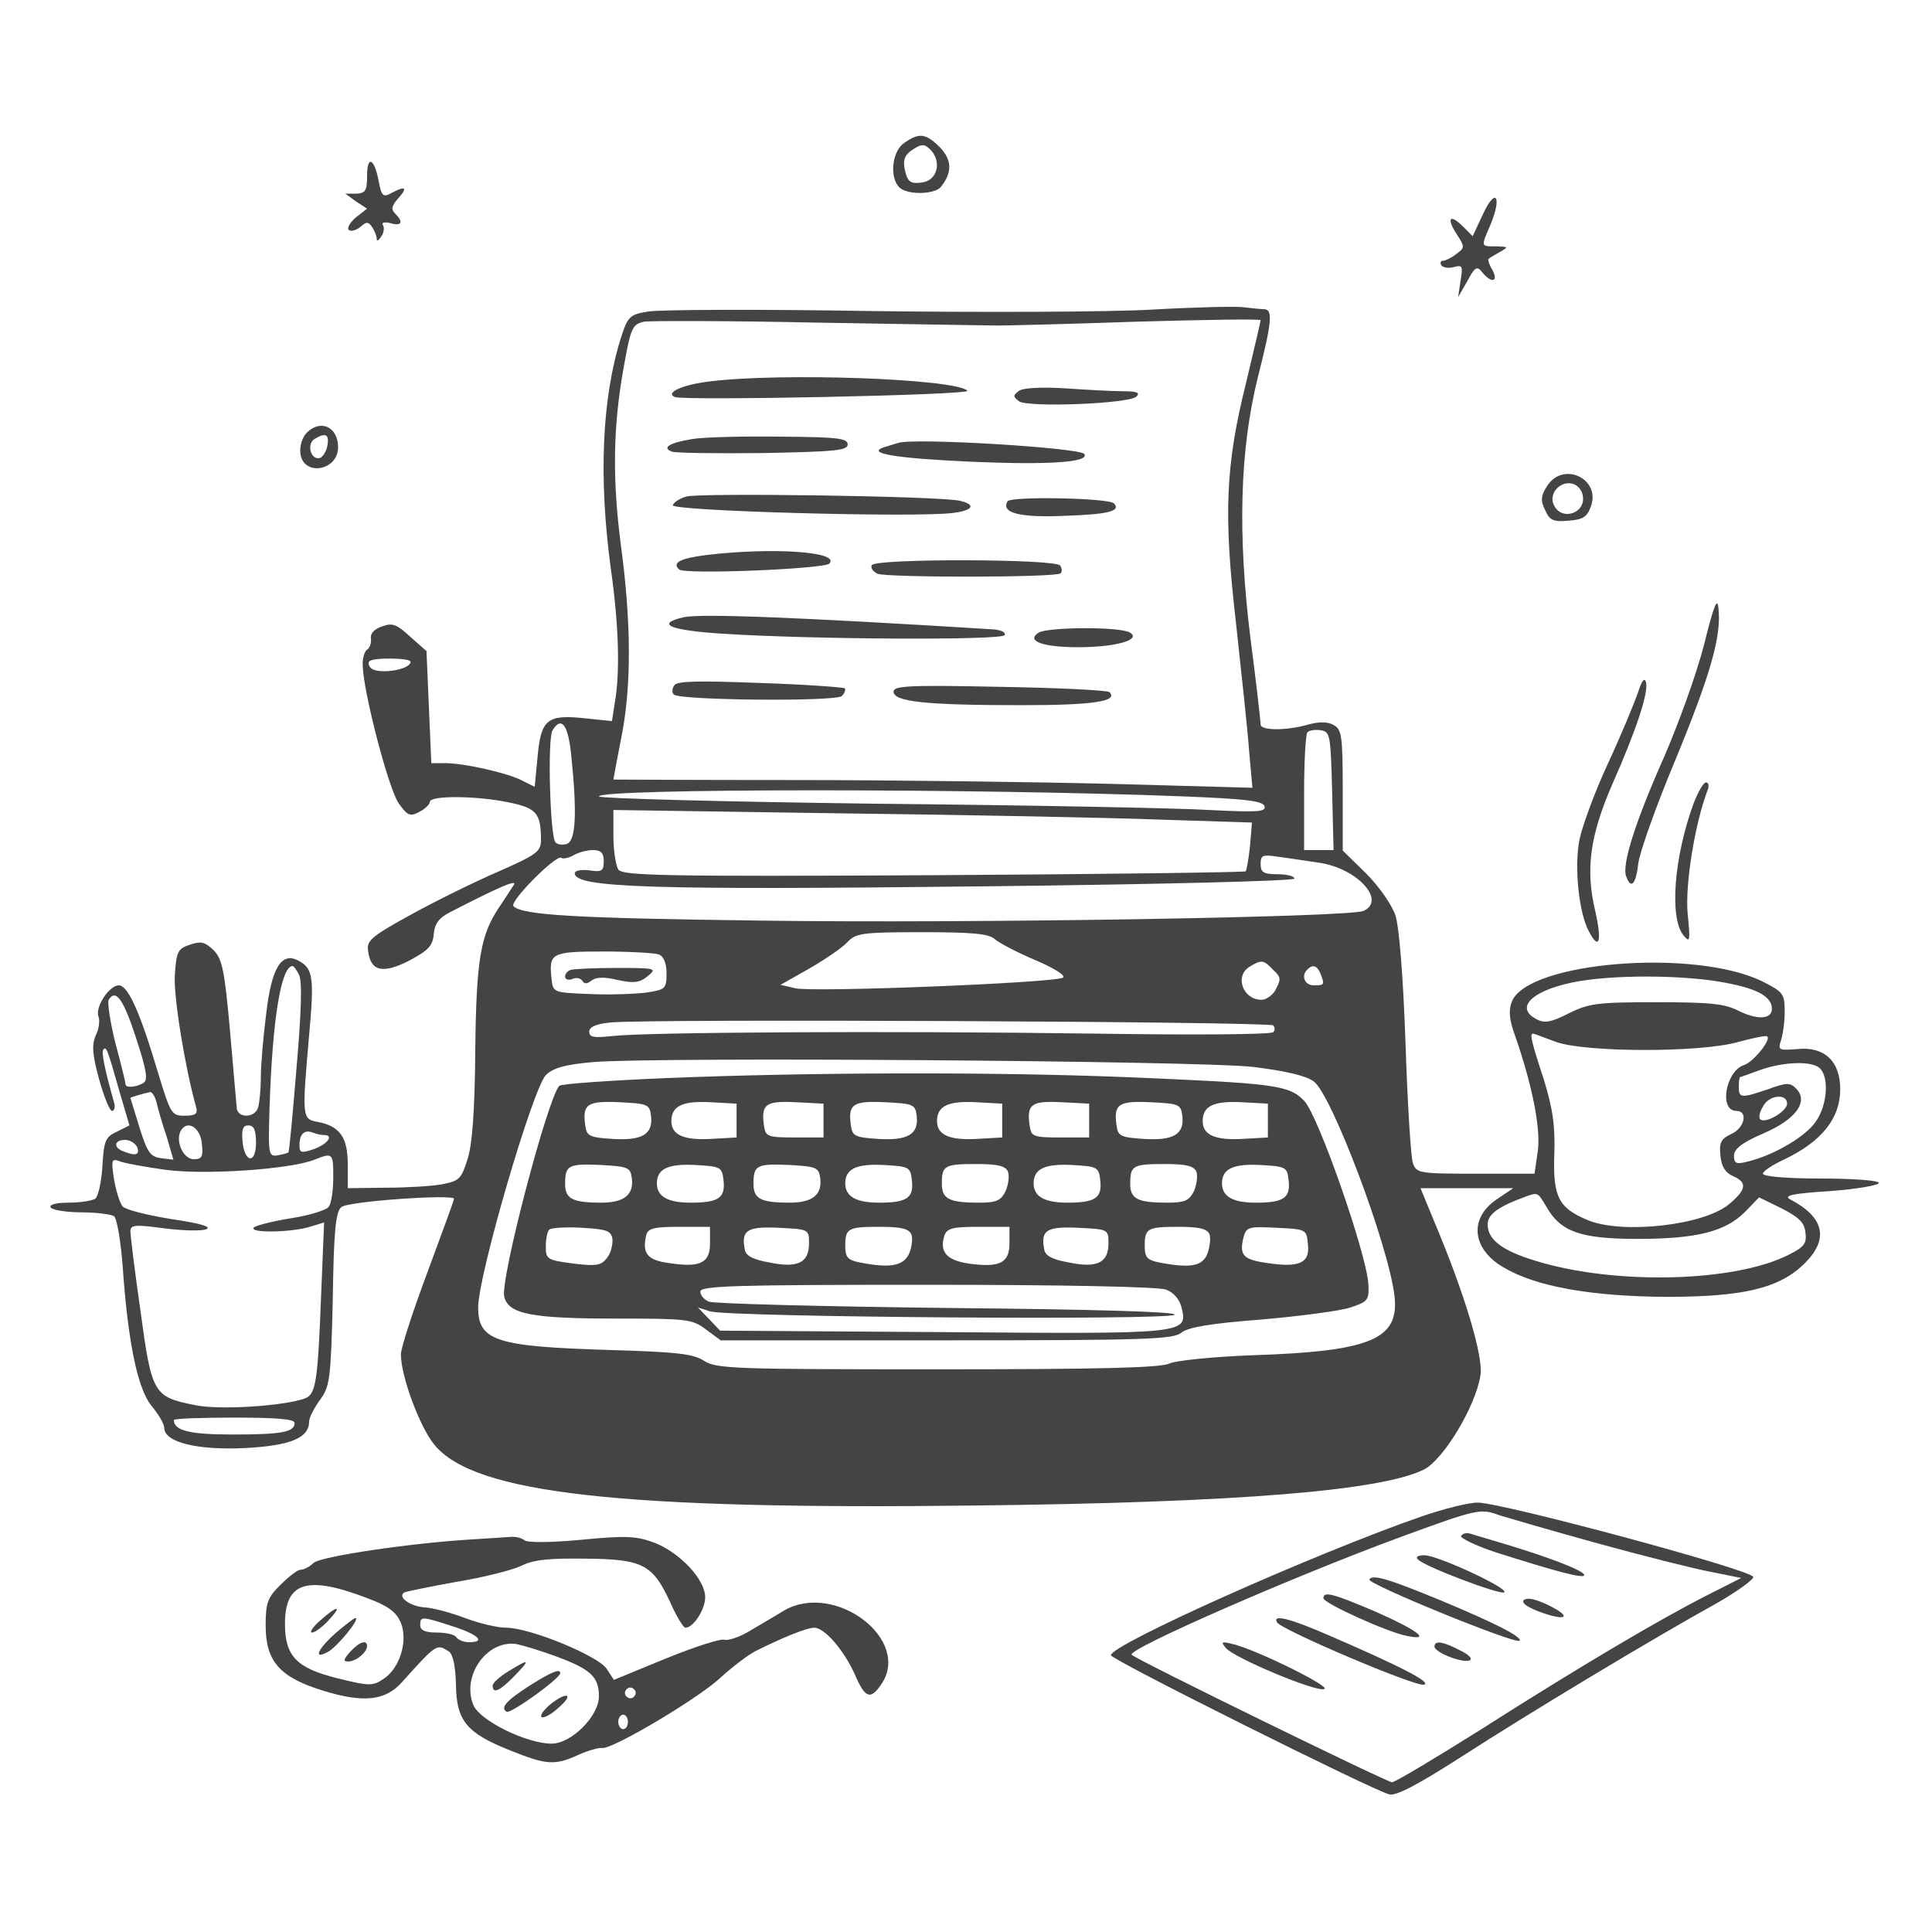 <svg width="140" height="140" viewBox="0 0 140 140" fill="none" xmlns="http://www.w3.org/2000/svg">
<path d="M65.519 10.36C64.644 10.954 64.434 12.845 65.169 13.579C65.73 14.139 67.725 14.104 68.18 13.544C69.019 12.495 68.984 11.585 68.109 10.675C67.094 9.66 66.605 9.59 65.519 10.36ZM67.549 10.989C68.249 11.899 67.829 13.124 66.779 13.229C65.975 13.335 65.764 13.159 65.59 12.389C65.415 11.69 65.519 11.305 65.975 10.954C66.814 10.36 67.025 10.395 67.549 10.989Z" fill="#444444"/>
<path d="M26.6 12.739C26.6 13.79 26.495 13.999 25.83 14.034H25.025L25.795 14.595L26.6 15.12L25.795 15.749C25.375 16.099 25.13 16.52 25.27 16.66C25.41 16.799 25.795 16.695 26.11 16.45C26.565 16.029 26.705 16.064 26.985 16.485C27.16 16.765 27.3 17.114 27.3 17.325C27.3 17.5 27.44 17.43 27.615 17.149C27.825 16.869 27.86 16.52 27.755 16.309C27.615 16.134 27.86 16.064 28.28 16.169C29.12 16.415 29.26 16.099 28.63 15.47C28.315 15.155 28.385 14.909 28.875 14.35C29.575 13.579 29.365 13.44 28.35 13.999C27.755 14.315 27.65 14.21 27.44 13.124C27.125 11.444 26.6 11.235 26.6 12.739Z" fill="#444444"/>
<path d="M107.484 15.469L106.714 17.114L106.014 16.414C105.069 15.469 104.789 15.784 105.559 16.974C106.154 17.884 106.154 17.954 105.524 18.409C105.174 18.689 104.719 18.899 104.544 18.899C104.404 18.899 104.334 19.039 104.439 19.214C104.544 19.389 104.964 19.459 105.349 19.354C105.979 19.179 106.014 19.284 105.839 20.334L105.664 21.524L106.329 20.369C106.889 19.319 107.029 19.249 107.414 19.739C108.079 20.544 108.604 20.439 108.149 19.564C107.904 19.179 107.799 18.794 107.869 18.759C107.939 18.689 108.289 18.479 108.674 18.269C109.339 17.884 109.304 17.884 108.429 17.849C107.274 17.849 107.309 17.919 108.009 16.274C108.849 14.244 108.394 13.544 107.484 15.469Z" fill="#444444"/>
<path d="M83.475 22.435C80.395 22.61 71.26 22.645 63.14 22.54C55.055 22.4 47.775 22.435 46.97 22.575C45.64 22.785 45.5 22.925 45.01 24.43C43.61 28.84 43.365 34.65 44.275 41.3C44.835 45.255 44.94 48.72 44.555 50.89L44.345 52.255L42.35 52.045C39.655 51.765 39.2 52.115 38.955 54.845L38.745 57.015L37.835 56.56C36.75 56 33.635 55.3 32.235 55.3H31.255L31.08 51.24L30.905 47.18L29.715 46.13C28.735 45.22 28.42 45.115 27.685 45.395C27.125 45.57 26.81 45.92 26.88 46.27C26.915 46.585 26.81 46.935 26.6 47.075C26.425 47.18 26.25 47.705 26.285 48.23C26.32 50.12 28.175 57.26 28.91 58.24C29.54 59.115 29.715 59.185 30.38 58.835C30.8 58.625 31.15 58.275 31.15 58.1C31.15 57.645 34.44 57.645 36.82 58.135C38.885 58.555 39.2 58.905 39.2 60.9C39.2 61.705 38.85 61.95 36.155 63.14C34.44 63.875 31.605 65.275 29.82 66.255C26.95 67.83 26.565 68.145 26.67 68.88C26.845 70.385 27.72 70.595 29.645 69.615C31.01 68.88 31.36 68.565 31.43 67.69C31.5 66.92 31.815 66.5 32.655 66.08C36.19 64.26 37.485 63.7 37.24 64.12C37.065 64.365 36.61 65.1 36.155 65.765C34.825 67.76 34.51 69.51 34.44 76.125C34.405 80.43 34.23 82.915 33.88 84C33.425 85.435 33.285 85.575 32.025 85.82C31.255 85.96 29.4 86.065 27.93 86.065L25.2 86.1V84.385C25.2 82.425 24.64 81.62 23.065 81.305C21.875 81.095 21.875 81.025 22.4 75.005C22.785 70.805 22.68 70.175 21.63 69.615C20.405 68.95 19.67 70.105 19.285 73.5C19.075 75.11 18.9 77.21 18.9 78.085C18.9 78.995 18.795 79.975 18.69 80.29C18.41 81.06 17.15 81.025 17.15 80.22C17.115 79.905 16.905 77.385 16.66 74.62C16.275 70.315 16.1 69.475 15.47 68.845C14.84 68.25 14.56 68.18 13.755 68.46C12.88 68.74 12.775 68.985 12.67 70.665C12.565 72.205 13.405 77.35 14.21 80.22C14.35 80.71 14.175 80.85 13.37 80.85C12.425 80.85 12.355 80.71 11.41 77.595C10.15 73.36 9.275 71.4 8.61 71.4C7.91 71.4 6.86 73.01 7.14 73.675C7.245 73.955 7.175 74.585 6.93 75.04C6.65 75.705 6.685 76.405 7.175 78.19C7.525 79.45 7.945 80.5 8.12 80.5C8.295 80.5 8.365 80.22 8.26 79.87C7.63 77.665 7.315 76.195 7.49 76.055C7.7 75.81 7.77 75.95 8.68 79.17L9.38 81.55L8.47 82.005C7.63 82.39 7.525 82.67 7.42 84.525C7.35 85.68 7.105 86.73 6.895 86.87C6.65 87.01 5.81 87.15 4.97 87.15C4.06 87.15 3.535 87.29 3.675 87.5C3.78 87.675 4.795 87.85 5.88 87.85C6.965 87.85 8.05 87.99 8.26 88.13C8.47 88.27 8.75 89.915 8.89 91.77C9.275 97.3 9.975 100.66 10.99 101.885C11.48 102.48 11.9 103.18 11.9 103.46C11.9 104.51 14.28 105.105 17.78 104.93C21.07 104.755 22.4 104.195 22.4 103.005C22.4 102.725 22.75 102.06 23.17 101.465C23.905 100.485 23.975 99.96 24.115 94.15C24.185 89.18 24.325 87.78 24.745 87.465C25.235 87.045 32.9 86.52 32.9 86.87C32.9 86.975 32.025 89.355 30.975 92.19C29.925 94.99 29.05 97.685 29.05 98.14C29.05 99.715 30.415 103.425 31.5 104.72C34.405 108.22 44.94 109.41 70.665 109.095C89.775 108.885 100.205 108.01 103.215 106.47C104.615 105.735 106.925 101.92 107.275 99.68C107.52 98.35 106.12 93.695 103.915 88.48L102.935 86.1H106.295H109.655L108.465 86.905C106.435 88.27 106.645 90.51 108.955 91.84C111.3 93.24 115.325 93.94 120.75 93.975C126.385 93.975 128.975 93.345 130.795 91.525C132.545 89.775 132.195 88.2 129.71 86.905C129.22 86.625 129.92 86.485 132.615 86.31C134.54 86.17 136.15 85.89 136.15 85.715C136.15 85.54 134.26 85.4 131.95 85.4C129.535 85.4 127.75 85.26 127.75 85.05C127.75 84.875 128.415 84.42 129.255 84.035C131.985 82.74 133.35 81.06 133.35 78.925C133.35 76.895 132.195 75.81 130.235 76.02C128.905 76.125 128.835 76.09 129.045 75.425C129.185 75.04 129.325 74.095 129.325 73.325C129.325 71.995 129.22 71.89 127.715 71.12C122.815 68.705 110.67 69.685 109.55 72.59C109.305 73.22 109.375 73.92 109.76 74.97C111.02 78.575 111.65 81.725 111.44 83.37L111.195 85.05H106.925C102.795 85.05 102.62 85.015 102.375 84.245C102.235 83.825 101.99 79.94 101.85 75.6C101.675 70.7 101.395 67.2 101.115 66.325C100.835 65.52 99.925 64.225 98.98 63.28L97.3 61.635V57.26C97.3 53.34 97.23 52.85 96.635 52.535C96.215 52.29 95.585 52.29 94.815 52.5C93.24 52.955 91.35 52.955 91.35 52.5C91.35 52.29 91.035 49.49 90.615 46.27C89.67 38.675 89.845 32.62 91.14 27.37C92.19 23.24 92.26 22.4 91.56 22.4C91.315 22.4 90.65 22.33 90.09 22.26C89.53 22.19 86.555 22.26 83.475 22.435ZM72.275 23.59C72.87 23.59 77.385 23.485 82.355 23.31C87.29 23.17 91.35 23.1 91.35 23.205C91.35 23.31 90.86 25.34 90.3 27.72C88.795 33.74 88.655 37.275 89.565 45.15C89.95 48.72 90.405 52.85 90.51 54.355L90.755 57.085L80.64 56.805C75.075 56.665 64.645 56.525 57.47 56.525C50.33 56.525 44.45 56.49 44.45 56.49C44.45 56.455 44.695 55.125 45.01 53.515C45.78 49.735 45.745 45.045 44.975 39.375C44.38 34.72 44.415 30.975 45.185 26.67C45.71 23.73 45.815 23.52 46.655 23.31C47.075 23.24 52.78 23.24 59.325 23.38C65.87 23.485 71.715 23.59 72.275 23.59ZM29.75 47.95C29.75 48.58 27.16 48.93 26.81 48.335C26.705 48.195 26.67 47.985 26.775 47.915C27.02 47.635 29.75 47.67 29.75 47.95ZM41.405 54.845C41.825 58.975 41.72 60.9 41.09 61.145C40.81 61.25 40.425 61.215 40.25 61.04C39.865 60.655 39.655 53.515 40.04 52.92C40.705 51.835 41.195 52.57 41.405 54.845ZM96.53 57.295L96.635 61.6H95.55H94.5V57.47C94.5 55.195 94.605 53.2 94.745 53.06C94.885 52.92 95.305 52.85 95.725 52.92C96.39 53.025 96.425 53.305 96.53 57.295ZM85.89 57.715C90.195 57.89 91.49 58.03 91.63 58.415C91.77 58.835 91.105 58.87 87.64 58.695C85.33 58.555 74.445 58.345 63.455 58.24C52.43 58.1 43.4 57.855 43.4 57.715C43.4 57.12 70.875 57.12 85.89 57.715ZM84.14 59.395L90.72 59.605L90.58 61.32C90.475 62.265 90.335 63.07 90.265 63.14C90.195 63.21 80.01 63.35 67.62 63.42C47.915 63.525 45.08 63.455 44.8 63C44.625 62.72 44.45 61.635 44.45 60.585V58.695L61.005 58.94C70.07 59.045 80.5 59.255 84.14 59.395ZM43.75 62.405C43.75 63.105 43.61 63.21 42.7 63.07C42.14 63 41.65 63.07 41.65 63.28C41.65 64.33 47.145 64.505 71.54 64.225C83.93 64.085 93.8 63.84 93.8 63.665C93.8 63.49 93.24 63.35 92.575 63.35C91.56 63.35 91.35 63.21 91.35 62.615C91.35 61.95 91.49 61.915 92.68 62.09C93.38 62.195 94.675 62.37 95.55 62.51C98.315 62.895 100.485 65.24 98.805 66.01C97.72 66.465 70.455 66.92 55.125 66.71C41.755 66.535 37.835 66.325 37.205 65.66C36.89 65.345 40.285 61.915 40.67 62.16C40.81 62.265 41.23 62.16 41.545 61.985C41.895 61.775 42.525 61.6 42.98 61.6C43.54 61.6 43.75 61.81 43.75 62.405ZM72.065 68.04C72.38 68.32 73.71 69.02 75.04 69.58C76.37 70.14 77.245 70.7 77.035 70.84C76.44 71.225 58.765 71.925 57.61 71.61L56.56 71.365L58.66 70.175C59.815 69.51 61.04 68.67 61.39 68.285C62.02 67.62 62.44 67.55 66.78 67.55C70.42 67.55 71.645 67.655 72.065 68.04ZM47.74 69.16C48.09 69.3 48.3 69.79 48.3 70.525C48.3 71.645 48.23 71.715 46.83 71.925C45.99 72.03 44.135 72.1 42.7 72.03C40.11 71.925 40.075 71.925 39.97 70.945C39.76 69.055 39.935 68.95 43.715 68.95C45.64 68.95 47.425 69.055 47.74 69.16ZM92.19 70.21C92.855 70.84 92.855 70.91 92.4 71.785C92.19 72.135 91.735 72.45 91.42 72.45C90.055 72.45 89.425 70.7 90.58 70.035C91.385 69.545 91.56 69.545 92.19 70.21ZM21.665 70.63C21.91 71.085 21.84 73.29 21.49 77.35C21.21 80.71 20.965 83.475 20.895 83.51C20.86 83.545 20.51 83.65 20.125 83.72C19.46 83.825 19.425 83.65 19.53 80.325C19.74 73.815 20.37 70 21.21 70C21.28 70 21.49 70.28 21.665 70.63ZM95.69 70.56C96.005 71.365 95.97 71.4 95.2 71.4C94.535 71.4 94.255 70.7 94.745 70.245C95.13 69.86 95.445 69.965 95.69 70.56ZM124.04 71.05C126.875 71.47 128.205 72.03 128.38 72.905C128.555 73.815 127.54 73.99 126.07 73.29C125.02 72.73 123.97 72.625 120.05 72.625C115.815 72.625 115.15 72.695 113.68 73.43C112.385 74.095 111.895 74.165 111.335 73.85C109.655 72.975 111.16 71.645 114.52 71.085C117.11 70.665 121.17 70.665 124.04 71.05ZM9.87 75.25C10.605 77.49 10.745 78.26 10.395 78.47C9.905 78.785 9.1 78.855 9.1 78.575C9.1 78.47 8.785 77.14 8.365 75.6C7.98 74.06 7.77 72.625 7.875 72.45C8.4 71.61 8.96 72.45 9.87 75.25ZM92.26 74.305C92.4 74.445 92.4 74.655 92.26 74.795C92.12 74.97 86.31 75.005 79.345 74.9C64.4 74.69 46.725 74.795 44.38 75.075C43.05 75.215 42.7 75.18 42.7 74.76C42.7 74.41 43.19 74.2 44.205 74.095C46.655 73.815 91.98 74.025 92.26 74.305ZM112.735 75.495C114.835 76.265 123.235 76.3 126 75.495C127.05 75.215 127.995 75.005 128.065 75.11C128.345 75.355 127.05 76.965 126.385 77.175C125.055 77.595 124.53 80.5 125.825 80.5C126.7 80.5 126.42 81.76 125.44 82.18C124.705 82.53 124.565 82.81 124.67 83.755C124.74 84.525 125.02 84.98 125.58 85.225C126.63 85.68 126.56 86.205 125.3 87.255C123.48 88.795 117.53 89.46 115.045 88.41C112.945 87.535 112.525 86.73 112.63 83.685C112.7 81.55 112.525 80.36 111.86 78.19C110.95 75.425 110.845 74.9 111.09 74.9C111.16 74.9 111.895 75.18 112.735 75.495ZM90.825 77.315C93.1 77.595 94.64 77.945 95.2 78.365C96.495 79.31 100.59 90.16 101.045 93.87C101.43 97.055 99.365 97.93 90.65 98.21C87.85 98.315 85.19 98.595 84.735 98.805C84.14 99.12 79.45 99.225 67.935 99.225C53.2 99.225 51.87 99.19 50.995 98.595C50.225 98.105 49.035 97.965 44.17 97.825C35.945 97.58 34.65 97.16 34.65 94.745C34.65 92.4 38.605 78.89 39.55 77.91C40.075 77.385 40.95 77.14 42.945 76.965C47.32 76.58 86.87 76.86 90.825 77.315ZM131.88 77.42C132.615 78.155 132.37 80.36 131.425 81.48C130.515 82.565 128.38 83.755 126.63 84.175C125.825 84.385 125.65 84.315 125.65 83.755C125.65 83.265 126.21 82.81 127.75 82.145C130.13 81.13 131.075 79.835 130.165 78.89C129.71 78.435 129.465 78.435 128.135 78.925C126.175 79.59 126 79.59 126 78.75C126 78.365 126.035 78.05 126.105 78.05C126.14 78.05 126.805 77.805 127.575 77.525C129.29 76.93 131.32 76.86 131.88 77.42ZM11.34 79.87C11.445 80.325 11.76 81.445 12.075 82.355L12.565 84.035L11.69 83.93C10.885 83.825 10.675 83.51 10.115 81.725C9.765 80.57 9.45 79.59 9.45 79.555C9.45 79.52 10.36 79.24 10.885 79.135C11.025 79.135 11.235 79.45 11.34 79.87ZM129.5 79.975C129.5 80.535 127.89 81.48 127.54 81.095C127.435 80.99 127.505 80.57 127.75 80.185C128.17 79.345 129.5 79.205 129.5 79.975ZM14.63 82.88C14.735 83.825 14.63 84 14.035 84C13.265 84 12.67 82.635 13.125 81.9C13.615 81.13 14.525 81.725 14.63 82.88ZM18.55 82.81C18.55 84.385 17.71 84.28 17.57 82.67C17.5 81.83 17.605 81.55 17.99 81.55C18.41 81.55 18.55 81.9 18.55 82.81ZM23.485 82.25C24.22 82.25 23.73 82.915 22.75 83.265C21.84 83.58 21.7 83.545 21.7 82.985C21.7 82.18 22.05 81.83 22.68 82.075C22.925 82.18 23.31 82.25 23.485 82.25ZM9.94 83.125C10.15 83.685 9.835 83.79 8.96 83.44C8.19 83.16 8.26 82.6 9.065 82.6C9.415 82.6 9.8 82.845 9.94 83.125ZM24.15 85.295C24.15 86.24 24.01 87.185 23.835 87.43C23.695 87.675 22.47 88.06 21.14 88.27C19.81 88.48 18.585 88.795 18.41 88.935C17.955 89.355 20.895 89.32 22.33 88.935L23.485 88.585L23.275 93.73C23.03 100.135 22.89 101.01 22.12 101.325C20.65 101.885 15.855 102.2 14.105 101.815C11.13 101.22 10.99 101.01 10.185 95.025C9.765 92.12 9.45 89.53 9.45 89.215C9.45 88.76 9.8 88.725 11.865 89.005C13.195 89.18 14.595 89.215 14.945 89.075C15.365 88.9 14.56 88.655 12.425 88.34C10.71 88.06 9.135 87.675 8.89 87.43C8.68 87.185 8.4 86.275 8.26 85.435C8.05 84.07 8.085 83.93 8.645 84.14C8.96 84.28 10.5 84.56 12.005 84.77C14.875 85.155 21.035 84.735 22.785 84.035C24.115 83.51 24.15 83.545 24.15 85.295ZM112.07 87.465C113.085 89.25 114.52 89.775 118.65 89.775C122.955 89.775 125.02 89.25 126.455 87.815L127.47 86.765L129.115 87.57C130.34 88.2 130.76 88.585 130.83 89.32C130.935 90.125 130.725 90.37 129.605 90.93C125.685 92.925 116.97 93.135 111.23 91.35C108.815 90.615 107.8 89.81 107.8 88.725C107.8 87.99 108.57 87.43 110.6 86.695C111.44 86.38 111.44 86.415 112.07 87.465ZM21.35 103.11C21.35 103.775 20.44 103.95 16.835 103.95C13.755 103.95 12.6 103.67 12.6 102.9C12.6 102.795 14.56 102.725 16.975 102.725C20.02 102.725 21.35 102.83 21.35 103.11Z" fill="#444444"/>
<path d="M51.344 27.649C49.419 27.894 48.194 28.454 48.894 28.769C49.524 29.049 70.419 28.629 70.104 28.314C69.229 27.439 56.524 26.984 51.344 27.649Z" fill="#444444"/>
<path d="M73.849 28.315C73.394 28.665 73.394 28.735 73.849 29.085C74.549 29.54 81.829 29.26 82.354 28.735C82.634 28.455 82.389 28.35 81.374 28.35C80.604 28.35 78.714 28.245 77.174 28.14C75.459 28.035 74.164 28.105 73.849 28.315Z" fill="#444444"/>
<path d="M50.156 31.815C48.475 32.095 47.95 32.445 48.685 32.725C48.965 32.83 51.941 32.865 55.3 32.83C60.48 32.725 61.425 32.655 61.425 32.2C61.425 31.745 60.62 31.675 56.526 31.64C53.831 31.605 50.961 31.675 50.156 31.815Z" fill="#444444"/>
<path d="M65.099 32.094C64.819 32.164 64.329 32.339 64.049 32.409C62.719 32.864 64.994 33.214 70.384 33.459C76.089 33.704 78.959 33.494 78.574 32.899C78.294 32.444 66.219 31.709 65.099 32.094Z" fill="#444444"/>
<path d="M49.735 35.98C49.245 36.12 48.825 36.4 48.755 36.61C48.615 37.03 66.395 37.52 69.055 37.17C70.49 36.995 70.77 36.575 69.58 36.295C68.285 35.945 50.645 35.7 49.735 35.98Z" fill="#444444"/>
<path d="M73.009 36.329C72.519 37.169 73.884 37.519 77.139 37.379C80.324 37.274 81.269 37.029 80.709 36.469C80.289 36.084 73.254 35.944 73.009 36.329Z" fill="#444444"/>
<path d="M51.204 40.215C49.279 40.459 48.684 40.775 49.209 41.264C49.594 41.65 59.674 41.23 60.094 40.844C60.934 39.969 55.964 39.654 51.204 40.215Z" fill="#444444"/>
<path d="M63.175 40.949C63.07 41.159 63.245 41.404 63.595 41.579C64.33 41.859 76.545 41.859 76.86 41.544C76.965 41.439 76.965 41.194 76.825 40.984C76.545 40.494 63.49 40.459 63.175 40.949Z" fill="#444444"/>
<path d="M49.524 44.729C47.459 45.219 48.544 45.674 52.324 45.919C58.799 46.339 72.589 46.409 72.799 46.024C72.904 45.814 72.519 45.639 71.924 45.604C57.819 44.729 50.784 44.449 49.524 44.729Z" fill="#444444"/>
<path d="M75.251 45.849C74.341 46.444 75.531 46.899 78.121 46.899C80.816 46.899 82.706 46.374 81.901 45.849C81.201 45.394 75.916 45.429 75.251 45.849Z" fill="#444444"/>
<path d="M48.861 49.665C48.686 49.91 48.686 50.19 48.826 50.33C49.246 50.75 60.586 50.855 61.006 50.435C61.216 50.225 61.286 49.98 61.216 49.875C61.111 49.805 58.346 49.595 55.056 49.49C50.541 49.315 49.036 49.35 48.861 49.665Z" fill="#444444"/>
<path d="M64.75 50.12C64.75 50.855 67.13 51.1 74.025 51.1C79.24 51.1 81.06 50.82 80.395 50.155C80.255 50.015 76.65 49.84 72.45 49.77C65.8 49.63 64.75 49.7 64.75 50.12Z" fill="#444444"/>
<path d="M41.369 70.28C41.124 70.35 40.949 70.56 40.949 70.77C40.949 70.98 41.194 71.05 41.474 70.945C41.754 70.805 42.069 70.875 42.209 71.085C42.349 71.33 42.559 71.295 42.874 71.05C43.189 70.805 43.784 70.77 44.764 71.015C45.919 71.26 46.339 71.225 46.934 70.735C47.634 70.175 47.529 70.14 44.694 70.14C43.084 70.14 41.579 70.21 41.369 70.28Z" fill="#444444"/>
<path d="M48.3 78.12C44.17 78.295 40.67 78.54 40.53 78.68C39.69 79.555 36.225 92.75 36.54 93.975C36.855 95.235 38.57 95.55 44.73 95.55C49.735 95.55 50.155 95.585 51.135 96.32L52.22 97.125H68.6C83.02 97.125 85.05 97.055 85.61 96.565C86.1 96.18 87.71 95.9 91.385 95.62C94.22 95.375 97.125 94.99 97.86 94.745C99.12 94.325 99.225 94.22 99.155 93.03C99.015 90.825 95.515 80.78 94.5 79.765C93.38 78.61 92.365 78.505 81.55 78.05C71.82 77.665 58.765 77.7 48.3 78.12ZM47.18 80.885C47.32 82.18 46.55 82.67 44.38 82.53C42.735 82.425 42.525 82.32 42.42 81.62C42.175 80.01 42.525 79.765 44.87 79.87C46.935 79.975 47.075 80.01 47.18 80.885ZM53.375 81.2V82.425L51.52 82.53C49.56 82.635 48.65 82.25 48.65 81.235C48.65 80.15 49.455 79.765 51.45 79.87L53.375 79.975V81.2ZM59.675 81.2V82.425H57.575C55.65 82.425 55.475 82.355 55.37 81.62C55.125 80.01 55.475 79.765 57.645 79.87L59.675 79.975V81.2ZM66.43 80.885C66.57 82.18 65.8 82.67 63.63 82.53C61.985 82.425 61.775 82.32 61.67 81.62C61.425 80.01 61.775 79.765 64.12 79.87C66.185 79.975 66.325 80.01 66.43 80.885ZM72.625 81.2V82.425L70.77 82.53C68.81 82.635 67.9 82.25 67.9 81.235C67.9 80.15 68.705 79.765 70.7 79.87L72.625 79.975V81.2ZM78.925 81.2V82.425H76.825C74.9 82.425 74.725 82.355 74.62 81.62C74.375 80.01 74.725 79.765 76.895 79.87L78.925 79.975V81.2ZM85.68 80.885C85.82 82.18 85.05 82.67 82.88 82.53C81.235 82.425 81.025 82.32 80.92 81.62C80.675 80.01 81.025 79.765 83.37 79.87C85.435 79.975 85.575 80.01 85.68 80.885ZM91.875 81.2V82.425L90.02 82.53C88.06 82.635 87.15 82.25 87.15 81.235C87.15 80.15 87.955 79.765 89.95 79.87L91.875 79.975V81.2ZM45.78 85.33C45.955 86.555 45.255 87.15 43.575 87.15C41.475 87.15 40.95 86.87 40.95 85.785C40.95 84.42 41.195 84.315 43.575 84.42C45.465 84.525 45.675 84.595 45.78 85.33ZM52.43 85.54C52.57 86.8 52.08 87.15 50.05 87.15C48.37 87.15 47.6 86.695 47.6 85.75C47.6 84.7 48.405 84.315 50.4 84.42C52.22 84.525 52.325 84.56 52.43 85.54ZM59.43 85.33C59.605 86.555 58.905 87.15 57.225 87.15C55.125 87.15 54.6 86.87 54.6 85.785C54.6 84.42 54.845 84.315 57.225 84.42C59.115 84.525 59.325 84.595 59.43 85.33ZM66.08 85.54C66.22 86.8 65.73 87.15 63.7 87.15C62.02 87.15 61.25 86.695 61.25 85.75C61.25 84.7 62.055 84.315 64.05 84.42C65.87 84.525 65.975 84.56 66.08 85.54ZM73.045 84.91C73.15 85.19 73.08 85.82 72.87 86.31C72.52 87.01 72.205 87.15 70.91 87.15C68.775 87.15 68.25 86.87 68.25 85.785C68.25 84.455 68.425 84.35 70.77 84.35C72.31 84.35 72.87 84.49 73.045 84.91ZM79.73 85.54C79.87 86.8 79.38 87.15 77.35 87.15C75.67 87.15 74.9 86.695 74.9 85.75C74.9 84.7 75.705 84.315 77.7 84.42C79.52 84.525 79.625 84.56 79.73 85.54ZM86.695 84.91C86.8 85.19 86.73 85.82 86.52 86.31C86.17 87.01 85.855 87.15 84.56 87.15C82.425 87.15 81.9 86.87 81.9 85.785C81.9 84.455 82.075 84.35 84.42 84.35C85.96 84.35 86.52 84.49 86.695 84.91ZM93.38 85.54C93.52 86.8 93.03 87.15 91 87.15C89.32 87.15 88.55 86.695 88.55 85.75C88.55 84.7 89.355 84.315 91.35 84.42C93.17 84.525 93.275 84.56 93.38 85.54ZM44.38 89.775C44.415 90.16 44.275 90.79 43.995 91.14C43.575 91.7 43.225 91.77 41.545 91.56C39.655 91.315 39.55 91.245 39.55 90.335C39.55 89.81 39.655 89.25 39.795 89.11C39.935 88.97 40.985 88.9 42.175 88.97C43.96 89.075 44.275 89.18 44.38 89.775ZM51.45 90.09C51.45 91.525 50.75 91.875 48.475 91.525C46.9 91.315 46.515 90.825 46.83 89.495C46.97 89.005 47.39 88.9 49.21 88.9H51.45V90.09ZM58.625 90.09C58.625 91.49 57.82 91.91 55.79 91.49C54.565 91.28 54.04 91 53.97 90.545C53.69 89.145 54.145 88.865 56.42 88.97C58.59 89.075 58.625 89.075 58.625 90.09ZM66.045 89.46C66.15 89.74 66.08 90.37 65.87 90.86C65.45 91.735 64.505 91.91 62.335 91.49C61.425 91.315 61.25 91.105 61.25 90.3C61.25 89.005 61.425 88.9 63.77 88.9C65.31 88.9 65.87 89.04 66.045 89.46ZM73.15 90.09C73.15 91.525 72.45 91.875 70.175 91.56C68.6 91.315 68.075 90.72 68.425 89.565C68.6 89.005 69.02 88.9 70.91 88.9H73.15V90.09ZM80.325 90.09C80.325 91.49 79.52 91.91 77.49 91.49C76.265 91.28 75.74 91 75.67 90.545C75.39 89.145 75.845 88.865 78.12 88.97C80.29 89.075 80.325 89.075 80.325 90.09ZM87.64 89.425C87.745 89.705 87.675 90.335 87.5 90.825C87.15 91.77 86.24 91.91 84.035 91.49C83.125 91.315 82.95 91.105 82.95 90.3C82.95 89.005 83.125 88.9 85.435 88.9C86.87 88.9 87.465 89.04 87.64 89.425ZM94.78 90.195C94.92 91.525 94.15 91.875 91.84 91.525C90.09 91.28 89.81 90.965 90.09 89.74C90.3 88.9 90.44 88.865 92.505 88.97C94.675 89.075 94.675 89.075 94.78 90.195ZM84.49 93.45C85.015 93.625 85.47 94.15 85.61 94.71C86.1 96.67 86.1 96.67 68.355 96.53L52.185 96.425L51.38 95.585L50.575 94.745L51.45 95.025C52.815 95.445 84.7 95.69 85.12 95.27C85.33 95.06 79.59 94.885 68.705 94.78C59.5 94.675 51.695 94.465 51.38 94.325C51.03 94.185 50.75 93.87 50.75 93.59C50.75 93.17 53.375 93.1 67.165 93.1C76.895 93.1 83.965 93.24 84.49 93.45Z" fill="#444444"/>
<path d="M22.224 31.36C21.909 31.675 21.699 32.34 21.769 32.865C21.979 34.545 24.499 34.125 24.499 32.41C24.499 30.94 23.239 30.345 22.224 31.36ZM23.729 32.27C23.659 32.69 23.414 33.075 23.204 33.18C22.539 33.39 22.189 32.2 22.784 31.815C23.589 31.325 23.869 31.465 23.729 32.27Z" fill="#444444"/>
<path d="M112.14 35.175C111.65 35.91 111.615 36.26 111.965 36.96C112.28 37.695 112.56 37.835 113.645 37.73C114.73 37.66 115.01 37.45 115.29 36.68C115.99 34.685 113.295 33.425 112.14 35.175ZM114.66 35.77C115.08 37.17 113.085 37.87 112.56 36.505C112.42 36.19 112.525 35.735 112.735 35.49C113.33 34.755 114.38 34.895 114.66 35.77Z" fill="#444444"/>
<path d="M123.48 46.724C122.955 48.789 121.625 52.464 120.575 54.879C118.51 59.534 117.495 62.684 117.845 63.524C118.195 64.469 118.545 64.084 118.72 62.544C118.825 61.739 120.015 58.379 121.38 55.124C123.935 48.929 124.74 46.129 124.53 44.134C124.46 43.224 124.215 43.749 123.48 46.724Z" fill="#444444"/>
<path d="M118.684 50.225C118.404 50.995 117.459 53.305 116.514 55.335C115.569 57.365 114.659 59.85 114.449 60.865C114.064 62.86 114.414 66.185 115.149 67.515C115.884 68.915 116.094 68.215 115.604 66.045C114.869 63 115.219 60.55 116.829 56.84C118.579 52.885 119.454 50.225 119.279 49.455C119.174 49.035 118.964 49.315 118.684 50.225Z" fill="#444444"/>
<path d="M122.744 58.169C121.309 62.054 120.959 66.464 121.974 67.759C122.464 68.354 122.499 68.249 122.289 66.149C122.114 64.049 122.814 59.709 123.724 57.294C123.864 56.979 123.829 56.699 123.619 56.699C123.444 56.699 123.059 57.364 122.744 58.169Z" fill="#444444"/>
<path d="M103.075 109.865C95.2 112.595 80.5 119.175 80.5 119.945C80.5 120.26 99.365 129.675 100.66 130.025C101.15 130.165 102.69 129.36 105.91 127.295C110.67 124.215 119.735 118.755 124.355 116.2C125.825 115.36 127.05 114.485 127.05 114.275C127.05 113.785 108.71 108.85 107.065 108.885C106.4 108.885 104.615 109.34 103.075 109.865ZM115.85 111.86C119.035 112.735 122.64 113.645 123.9 113.89L126.175 114.345L123.62 115.64C120.19 117.39 114.485 120.75 107.24 125.37C103.95 127.435 101.08 129.15 100.87 129.15C100.52 129.15 82.32 120.26 82.005 119.91C81.62 119.525 93.73 114.24 101.325 111.44C107.135 109.305 107.275 109.305 108.64 109.795C109.445 110.04 112.665 110.985 115.85 111.86Z" fill="#444444"/>
<path d="M105.874 111.3C105.769 111.44 106.924 112 108.394 112.49C112.909 113.925 114.799 114.415 114.799 114.135C114.799 113.82 112.244 112.84 108.849 111.825C107.799 111.51 106.749 111.195 106.504 111.125C106.259 111.055 105.979 111.125 105.874 111.3Z" fill="#444444"/>
<path d="M102.759 113.014C103.284 113.539 108.569 115.534 108.989 115.394C109.514 115.184 104.194 112.699 103.214 112.699C102.724 112.699 102.549 112.839 102.759 113.014Z" fill="#444444"/>
<path d="M99.226 114.449C99.016 114.764 109.831 119.174 110.111 118.894C110.356 118.649 108.396 117.634 104.441 115.989C100.626 114.414 99.471 114.064 99.226 114.449Z" fill="#444444"/>
<path d="M95.9 115.814C95.9 116.164 100.485 118.264 101.955 118.544C103.775 118.929 102.725 118.124 99.61 116.759C96.565 115.464 95.9 115.289 95.9 115.814Z" fill="#444444"/>
<path d="M110.424 116.165C110.669 116.585 113.049 117.39 113.294 117.145C113.539 116.9 111.474 115.85 110.774 115.85C110.459 115.85 110.284 115.99 110.424 116.165Z" fill="#444444"/>
<path d="M92.539 117.565C92.889 118.125 102.514 122.22 103.179 122.08C103.774 121.94 101.744 120.855 96.144 118.44C93.414 117.25 92.189 116.97 92.539 117.565Z" fill="#444444"/>
<path d="M88.83 119.419C89.39 120.119 95.375 122.639 95.97 122.394C96.46 122.219 91.07 119.559 89.355 119.139C88.515 118.929 88.445 118.964 88.83 119.419Z" fill="#444444"/>
<path d="M103.949 119.315C103.949 119.735 105.909 120.505 106.469 120.33C106.749 120.225 106.469 119.91 105.804 119.595C104.544 118.93 103.949 118.86 103.949 119.315Z" fill="#444444"/>
<path d="M34.3 111.545C29.96 111.79 23.24 112.77 22.715 113.26C22.435 113.54 22.015 113.75 21.77 113.75C21.56 113.75 20.93 114.24 20.335 114.835C19.39 115.745 19.25 116.165 19.25 117.775C19.25 120.4 20.265 121.555 23.485 122.535C26.355 123.41 27.93 123.235 29.12 121.905C31.64 119.105 31.64 119.105 32.515 119.665C32.83 119.875 33.005 120.715 33.04 122.08C33.075 124.705 33.81 125.58 36.96 126.84C39.585 127.89 40.18 127.96 41.93 127.155C42.63 126.84 43.4 126.63 43.645 126.665C44.38 126.77 50.505 123.13 52.15 121.625C53.025 120.82 54.215 119.91 54.775 119.63C56.665 118.685 58.45 117.95 59.01 117.95C59.745 117.95 61.145 119.56 61.95 121.345C62.685 123.06 63.07 123.2 63.84 122.08C66.115 118.86 60.55 114.59 56.84 116.69C56.28 117.04 55.195 117.67 54.425 118.125C53.655 118.615 52.78 118.895 52.5 118.825C52.22 118.72 50.295 119.35 48.23 120.19L44.485 121.73L43.96 120.925C43.33 119.98 38.395 117.95 36.68 117.95C36.05 117.95 34.72 117.635 33.705 117.25C32.69 116.865 31.395 116.515 30.8 116.48C29.715 116.41 28.77 115.71 29.295 115.395C29.435 115.325 31.15 114.975 33.075 114.625C35 114.31 37.1 113.785 37.765 113.47C38.64 113.015 39.83 112.91 42.42 112.945C46.585 112.98 47.285 113.365 48.545 116.06C49 117.11 49.525 117.95 49.665 117.95C50.26 117.95 51.1 116.62 51.1 115.745C51.1 114.45 49.28 112.525 47.425 111.79C46.095 111.3 45.36 111.265 42.105 111.58C39.865 111.79 38.185 111.79 38.01 111.615C37.8 111.44 37.345 111.335 36.96 111.37C36.54 111.405 35.35 111.475 34.3 111.545ZM26.635 115.815C28.14 116.375 28.735 116.83 29.05 117.6C29.575 118.895 28.98 120.89 27.79 121.66C27.02 122.185 26.74 122.185 24.5 121.625C21.49 120.89 20.65 120.015 20.65 117.67C20.65 114.625 22.26 114.135 26.635 115.815ZM32.795 117.845C34.65 118.44 35.245 119 33.985 119C33.6 119 33.18 118.825 33.075 118.65C32.97 118.44 32.305 118.3 31.64 118.3C30.8 118.3 30.45 118.125 30.45 117.775C30.45 117.11 30.52 117.11 32.795 117.845ZM40.355 120.05C42.805 120.96 43.4 121.52 43.4 122.92C43.4 124.355 41.405 126.35 39.97 126.35C38.15 126.35 34.755 124.67 34.3 123.55C33.425 121.415 35.315 118.79 37.45 119.14C37.94 119.245 39.235 119.63 40.355 120.05ZM45.99 122.885C45.885 123.06 45.64 123.13 45.465 122.99C45.29 122.885 45.22 122.64 45.36 122.465C45.465 122.29 45.71 122.22 45.885 122.36C46.06 122.465 46.13 122.71 45.99 122.885ZM45.5 124.775C45.5 125.055 45.36 125.3 45.15 125.3C44.975 125.3 44.8 125.055 44.8 124.775C44.8 124.495 44.975 124.25 45.15 124.25C45.36 124.25 45.5 124.495 45.5 124.775Z" fill="#444444"/>
<path d="M23.204 117.425C22.679 117.88 22.399 118.3 22.609 118.3C22.819 118.3 23.344 117.915 23.799 117.425C24.849 116.305 24.464 116.305 23.204 117.425Z" fill="#444444"/>
<path d="M24.324 118.335C22.994 119.525 22.679 120.295 23.764 119.7C24.429 119.35 26.144 117.25 25.759 117.25C25.654 117.25 25.024 117.74 24.324 118.335Z" fill="#444444"/>
<path d="M25.374 119.699C24.884 120.259 24.849 120.399 25.234 120.399C25.794 120.399 26.599 119.734 26.599 119.279C26.599 118.789 26.039 118.964 25.374 119.699Z" fill="#444444"/>
<path d="M36.854 121.099C36.224 121.484 35.699 121.939 35.699 122.149C35.699 122.779 36.224 122.534 37.274 121.449C38.464 120.224 38.394 120.154 36.854 121.099Z" fill="#444444"/>
<path d="M38.429 122.114C36.679 123.234 36.224 123.759 36.714 124.039C36.994 124.214 40.599 121.624 40.599 121.239C40.599 120.889 39.934 121.169 38.429 122.114Z" fill="#444444"/>
<path d="M39.865 123.514C39.41 123.899 39.13 124.284 39.235 124.424C39.375 124.529 39.935 124.249 40.46 123.759C41.65 122.744 41.09 122.534 39.865 123.514Z" fill="#444444"/>
</svg>
